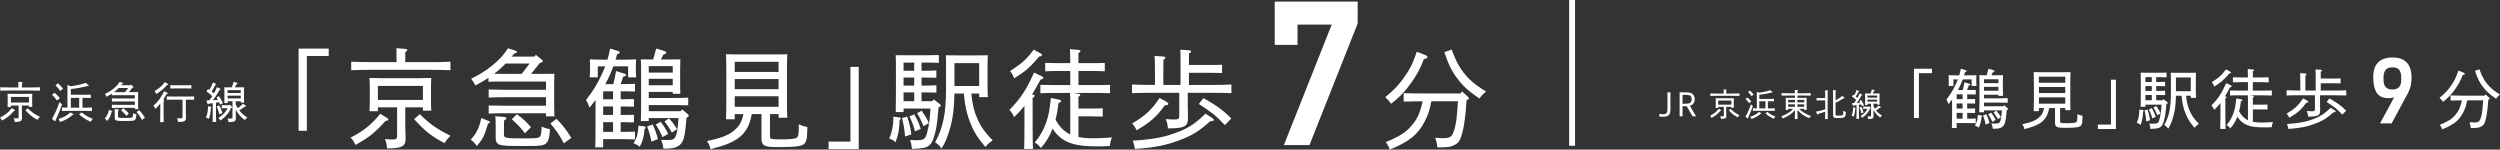 <?xml version="1.0" encoding="UTF-8"?><svg id="_イヤー_2" xmlns="http://www.w3.org/2000/svg" viewBox="0 0 1201.016 71.864"><rect x="0" y="0" width="1201.016" height="71.864" fill="#333333" stroke="none"/><defs><style>.cls-1{fill:#fff;}</style></defs><g id="_イヤー_1-2"><g><g><path class="cls-1" d="M143.448,23.349h14.467v3.565h-10.488V62.822h-3.979V23.349Z"/><path class="cls-1" d="M185.867,56.622c.517,.31,.672,.517,.672,.827,0,.413-.258,.517-1.292,.62-5.374,5.89-7.957,7.957-14.519,11.573-.827-1.86-1.188-2.428-2.325-3.565,6.097-2.997,10.126-6.252,14.26-11.418l3.203,1.963Zm4.65-26.763c0-5.063,0-5.838-.052-6.717l4.288,.362c.62,.052,.93,.207,.93,.517s-.258,.568-.982,1.033v4.805h11.418c4.237,0,6.768-.052,10.282-.207v4.082c-2.738-.103-7.13-.207-10.282-.207h-27.125c-4.03,0-5.89,.052-10.281,.207v-4.082c2.635,.103,7.285,.207,10.281,.207h11.522Zm-8.99,21.7v1.86h-4.03c.103-1.188,.155-2.893,.155-5.477v-5.942c0-2.221-.052-3.203-.155-4.547,1.808,.052,3.41,.104,5.683,.104h18.342c2.531,0,3.668-.052,5.683-.104-.052,.93-.155,2.945-.155,4.547v5.787c0,2.738,.051,3.978,.155,5.373h-4.03v-1.602h-8.474v8.886c0,.93,.155,3.72,.155,6.2,.052,3.668-1.86,4.65-8.938,4.65-.103-1.912-.31-2.738-.981-4.495,1.55,.155,2.48,.207,3.565,.207,2.015,0,2.273-.258,2.273-2.118v-13.33h-9.249Zm0-3.565h21.648v-6.717h-21.648v6.717Zm20.15,6.872c4.856,4.753,8.37,7.233,14.725,10.333-1.292,1.292-1.912,2.067-2.842,3.565-5.993-3.1-9.249-5.632-14.622-11.521l2.738-2.377Z"/><path class="cls-1" d="M234.817,58.172c.362,.103,.517,.258,.517,.517,0,.362-.155,.465-.878,.672-1.705,5.787-2.428,7.285-5.373,10.798-1.085-1.498-1.602-2.067-2.945-3.048,2.738-2.945,4.236-5.993,5.063-10.437l3.617,1.498Zm20.305-22.681h5.167c3.823,0,4.546,0,6.045-.052-.052,.878-.104,2.377-.104,4.547v10.798c0,1.757,.052,3.048,.104,5.115h-4.03v-1.498h-20.356c-2.893,0-4.185,.052-7.182,.155v-3.875c1.963,.052,5.012,.103,7.182,.103h20.356v-4.082h-20.356c-2.893,0-4.185,.052-7.182,.155v-3.875c1.963,.052,5.012,.155,7.182,.155h20.356v-3.978h-21.493c-2.428,0-3.565,0-6.148,.103v-1.86c-1.912,1.24-3.979,2.428-6.303,3.668-.62-1.292-.878-1.653-2.015-3.255,4.495-2.222,7.13-3.875,10.437-6.613,3.203-2.635,4.908-4.495,7.285-8.008l3.565,1.137c.413,.155,.671,.362,.671,.62,0,.362-.258,.517-1.343,.827l-1.085,1.395h10.85l.723-.827,2.945,2.377c.258,.207,.362,.465,.362,.672,0,.362-.052,.517-1.343,.775l-4.289,5.322Zm-.723-4.96h-11.47c-1.757,1.757-3.565,3.41-5.528,4.908,1.137,.052,2.376,.052,3.41,.052h9.817l3.771-4.96Zm-11.935,25.678c.465,.052,.775,.31,.775,.62,0,.413-.31,.672-1.034,.982-.052,.62-.103,1.343-.103,2.17v4.34c0,1.137,.155,1.55,1.085,1.808,.981,.258,2.945,.362,7.905,.362,3.927,0,5.941-.052,7.027-.258,.878-.155,1.188-.465,1.446-.93,.465-.775,.62-2.738,.62-4.495,1.447,.672,2.325,.93,4.03,1.292-.258,3.255-.465,4.65-1.085,5.735-.62,1.085-1.188,1.705-3.1,2.015-1.705,.258-4.599,.31-9.869,.31-5.373,0-7.801-.103-9.506-.465-1.912-.413-2.532-1.498-2.532-3.565v-5.632c0-2.738-.052-3.927-.258-4.65l4.598,.362Zm5.838-1.343c3.255,2.428,4.495,3.565,6.769,6.252l-2.894,2.893c-1.912-2.531-3.1-3.823-6.303-6.717l2.428-2.428Zm22.578,14.001c-2.118-4.03-3.617-6.251-6.458-9.507l2.893-2.273c2.79,2.687,4.96,5.528,7.13,9.145l-3.565,2.635Z"/><path class="cls-1" d="M294.668,40.399c.517-2.067,.93-4.133,1.292-6.252l4.237,1.292c.31,.052,.517,.31,.517,.568,0,.413-.31,.62-1.343,.827-.465,1.55-.827,2.48-1.188,3.565h1.705c2.066,0,2.997-.052,5.167-.103v3.668c-1.447-.052-3.617-.103-5.167-.103h-1.705v3.823h1.188c2.015,0,2.997-.052,5.167-.103v3.668c-1.447-.052-3.668-.103-5.167-.103h-1.188v4.082h1.188c2.015,0,2.997,0,5.167-.103v3.668c-1.447-.052-3.668-.103-5.167-.103h-1.188v4.65h1.705c2.066,0,2.997,0,5.167-.103v3.72c-1.447-.052-3.617-.103-5.167-.103h-10.126v3.927h-3.823c.103-2.273,.155-5.838,.155-10.592v-12.193c-.827,1.137-1.757,2.377-2.842,3.72-.723-1.86-.981-2.377-1.705-3.668,3.513-4.598,5.27-7.44,7.336-11.883,.723-1.55,1.343-2.893,1.86-4.288h-3.565v5.27h-3.875c.104-1.24,.155-2.377,.155-3.358v-1.395c0-1.137,0-1.963-.104-3.875,1.653,.104,4.34,.155,6.717,.155h1.756c.517-1.757,.93-3.565,1.292-5.322l3.72,1.137c.568,.155,.878,.413,.878,.723,0,.362-.207,.517-1.24,.775-.258,.982-.517,1.86-.775,2.687h3.152c2.997,0,4.546-.052,6.716-.155-.051,1.808-.103,2.79-.103,3.875v1.395c0,1.085,.052,1.963,.155,3.358h-3.875v-5.27h-7.078c-1.085,2.893-2.325,5.683-3.875,8.525h3.875Zm-4.908,3.462v3.823h4.753v-3.823h-4.753Zm0,7.285v4.082h4.753v-4.082h-4.753Zm0,7.543v4.65h4.753v-4.65h-4.753Zm19.892,3.255c-.362,4.133-.827,5.787-2.325,8.576-1.033-.827-1.447-1.085-2.945-1.705,1.602-2.738,2.118-4.65,2.376-8.473l2.842,.413c.413,.052,.568,.258,.568,.568,0,.103-.052,.31-.207,.413l-.31,.207Zm18.031-9.403l2.842,2.376c.207,.207,.362,.465,.362,.672,0,.31-.207,.517-1.085,.981-.568,7.337-1.033,9.817-2.118,11.677-1.292,2.222-3.513,3.152-7.802,3.152h-1.188c-.258-1.963-.465-2.635-1.085-4.237,1.498,.103,2.48,.103,3.358,.103,2.945,0,3.668-.723,4.34-4.34,.258-1.395,.517-3.875,.671-6.2h-14.312v1.447h-3.823c.104-1.808,.155-4.185,.155-7.853v-14.88c0-3.565,0-5.012-.155-6.923,1.292,.052,2.376,.052,3.979,.052h1.963c.517-1.757,1.033-3.462,1.446-5.27l4.133,1.292c.414,.155,.724,.413,.724,.672,0,.465-.465,.723-1.343,.878-.517,.981-.93,1.808-1.24,2.428h3.668c2.532,0,3.668,0,5.683-.052-.052,.93-.104,2.893-.104,4.547v6.665c0,2.687,0,3.978,.104,5.322h-3.668v-.878h-11.521v2.893h12.142c2.738,0,4.443-.052,6.82-.155v3.668c-1.808-.052-4.96-.103-6.82-.103h-12.142v2.945h15.293l.723-.878Zm-14.157,7.233c1.24,2.635,1.757,4.03,2.532,7.027l-3.1,1.24c-.568-2.893-.982-4.34-2.067-7.285l2.635-.982Zm9.662-24.903v-3.1h-11.521v3.1h11.521Zm0,6.097v-3.1h-11.521v3.1h11.521Zm-5.838,17.515c1.498,1.86,2.222,3.048,3.668,5.838l-2.738,1.55c-.93-2.17-1.963-4.133-3.255-6.045l2.325-1.343Zm3.978-1.602c1.55,1.55,2.325,2.532,3.927,5.167l-2.48,1.653c-1.343-2.428-2.376-3.875-3.513-5.373l2.066-1.447Z"/><path class="cls-1" d="M374.04,54.814h-4.133v10.695c0,1.343,.31,1.447,6.251,1.447,3.255,0,5.477-.258,6.407-.672,.93-.465,1.188-1.653,1.188-4.96v-1.653c1.602,.775,2.222,.982,4.133,1.395-.155,5.27-.207,5.322-.62,6.562-.517,1.55-1.55,2.222-3.72,2.583-1.705,.31-5.528,.465-9.506,.465-7.027,0-8.215-.62-8.215-4.443v-11.418h-4.65c-1.188,5.942-2.945,8.887-6.613,11.625-2.842,2.067-6.51,3.513-13.227,5.218-.414-1.808-.724-2.48-1.705-3.875,6.768-1.447,10.23-2.79,12.865-4.96s3.823-4.133,4.65-8.008h-4.185v2.48h-4.185c.104-2.067,.155-5.063,.155-9.093v-13.95c0-4.133-.052-5.89-.155-8.215,1.395,.052,2.635,.104,4.392,.104h20.666c1.963,0,2.841,0,4.392-.104-.104,1.705-.155,4.495-.155,8.215v13.227c0,4.701,0,6.768,.155,9.093h-4.185v-1.757Zm-21.08-20.253h21.08v-4.856h-21.08v4.856Zm0,8.267h21.08v-4.856h-21.08v4.856Zm21.08,8.473v-5.063h-21.08v5.063h21.08Z"/><path class="cls-1" d="M412.532,71.606h-14.466v-3.565h10.488V32.133h3.978v39.473Z"/><path class="cls-1" d="M432.166,57.604c-.155,4.908-.517,6.975-1.963,10.747-1.034-.982-1.602-1.292-2.997-1.757,1.188-2.635,1.963-6.355,1.963-9.352,0-.258,0-.672-.052-1.188l3.048,.362c.362,.052,.568,.207,.568,.465,0,.155-.103,.413-.207,.465l-.362,.258Zm10.54-27.538v3.927h.93c2.583,0,4.082-.052,6.2-.155v3.513c-1.602-.052-4.495-.103-6.2-.103h-.93v3.875h.93c2.583,0,4.082-.052,6.2-.155v3.513c-1.602-.052-4.495-.103-6.2-.103h-.93v4.237h5.115l.723-.878,2.945,2.273c.362,.258,.465,.465,.465,.723,0,.31-.104,.465-1.085,.878-.155,1.447-.258,2.635-.31,3.41-.517,7.233-2.067,13.072-3.979,14.673-1.498,1.292-2.842,1.602-8.473,1.86-.258-2.222-.362-2.79-.93-4.288,.724,.052,2.48,.103,2.894,.103,3.875,0,4.546-.517,5.373-3.875,.982-3.875,1.292-6.613,1.55-11.366h-12.917v1.705h-3.771c.052-2.067,.104-5.063,.104-9.093v-10.023c0-4.133,0-5.942-.104-8.215l4.392,.052h10.178c2.067,0,4.082-.052,6.148-.104v3.772c-1.653-.103-4.392-.155-6.148-.155h-2.17Zm-6.872,25.988c1.137,3.565,1.55,5.27,1.963,8.525l-2.997,.982c-.31-3.616-.62-5.477-1.447-8.886l2.48-.62Zm3.358-25.988h-5.115v3.927h5.115v-3.927Zm-5.115,7.182v3.875h5.115v-3.875h-5.115Zm0,7.13v4.237h5.115v-4.237h-5.115Zm5.167,10.54c1.705,3.152,2.273,4.392,3.1,7.027l-2.79,1.136c-.465-2.118-1.447-4.702-2.635-7.182l2.325-.982Zm3.513-1.757c2.17,3.203,2.635,3.978,3.461,5.993l-2.583,1.498c-.827-2.273-1.912-4.443-3.1-6.252l2.222-1.24Zm27.642-8.215h-3.772c.568,5.528,1.395,8.732,2.997,12.297,1.653,3.771,3.462,6.251,7.285,10.23-1.705,1.085-2.376,1.705-3.513,3.152-3.772-4.443-5.528-7.233-7.233-11.521-1.705-4.288-2.532-7.853-3.152-14.156h-4.495c-.104,7.027-.724,11.832-2.17,16.843-1.343,4.547-2.119,6.458-4.03,9.558-1.033-1.395-1.55-1.963-3.1-2.997,3.772-6.665,5.27-13.898,5.27-25.471v-11.78c0-2.273-.051-3.668-.103-4.547,1.653,.052,4.546,.052,5.683,.052h8.835c1.757,0,4.495-.052,5.683-.052-.103,.878-.155,2.893-.155,4.547v10.178c0,2.738,.052,4.03,.155,5.373h-4.185v-1.705Zm0-3.617v-11.005h-11.883v11.005h11.883Z"/><path class="cls-1" d="M496.234,45.514c.517,.052,.827,.258,.827,.517,0,.31-.258,.62-.981,1.033v13.898c0,4.65,.052,8.318,.155,10.592h-4.236c.103-2.325,.155-5.838,.155-10.592v-10.127c-1.447,1.86-3.048,3.565-4.96,5.425-.93-1.912-1.292-2.48-2.273-3.462,5.425-5.528,8.164-9.713,11.832-17.928l3.617,1.705c.62,.31,.827,.517,.827,.878,0,.413-.103,.465-1.395,.827-1.343,2.532-2.583,4.857-4.03,7.182l.465,.052Zm3.565-19.943c.62,.362,.775,.517,.775,.878,0,.413-.103,.465-1.446,.775-3.979,4.856-6.717,7.233-11.935,10.385-.723-1.86-1.033-2.376-1.963-3.462,5.787-3.72,7.905-5.632,11.367-10.281l3.203,1.705Zm18.29,30.328v9.92c2.066,.413,4.443,.62,7.182,.62,2.118,0,3.978-.103,8.938-.413-.62,1.395-.775,2.067-1.033,4.133-2.945,.155-4.288,.155-6.407,.155-9.506,0-14.57-1.447-18.445-5.218-1.085-1.033-1.912-2.118-2.635-3.358-1.343,3.513-2.945,6.355-5.632,9.352-1.188-1.447-1.705-1.86-2.945-2.635,2.635-3.255,4.03-5.683,5.425-9.455,1.188-3.358,1.705-5.993,2.325-11.935l3.771,.775c.775,.155,1.137,.413,1.137,.723,0,.362-.31,.568-1.24,.827-.362,3.048-.775,5.632-1.447,8.008,1.55,3.1,3.927,5.683,7.078,7.182v-16.74c0-1.24-.052-1.963-.104-3.203h-7.078c-2.79,0-4.133,0-7.182,.155v-4.03c1.963,.052,4.908,.104,7.182,.104h7.182v-6.768h-5.838c-2.48,0-3.617,.052-6.2,.155v-4.03c1.55,.052,4.185,.103,6.2,.103h5.838c0-3.255-.052-5.477-.155-6.717l4.185,.362c.568,.052,.878,.207,.878,.517,0,.31-.258,.568-.981,1.033v4.805h6.51c2.583,0,4.082,0,6.148-.103v4.03c-1.55-.104-4.443-.155-6.148-.155h-6.51v6.768h7.957c2.842,0,4.65,0,7.233-.104v4.03c-1.912-.103-5.218-.155-7.233-.155h-10.385l2.532,.413c.413,.052,.775,.31,.775,.568s-.258,.517-.878,.878v5.632h6.51c2.067,0,2.997,0,5.167-.103v3.978c-1.447-.052-3.617-.104-5.167-.104h-6.51Z"/><path class="cls-1" d="M570.604,44.584v6.251c0,.827,.104,3.617,.104,5.27v.672c0,3.978-1.757,4.908-9.662,4.908-.104-1.705-.207-2.428-1.033-4.495,1.55,.155,2.532,.207,3.978,.207,2.273,0,2.532-.207,2.532-2.17v-10.643h-12.4c-3.978,0-5.89,0-10.282,.155v-4.133c2.687,.103,7.337,.207,10.282,.207h.724v-6.2c0-3.823-.052-6.355-.155-7.75l4.34,.31c.568,.052,.878,.258,.878,.568,0,.258-.258,.568-.981,.982-.052,1.188-.052,2.635-.052,5.89v6.2h8.267c0-14.88,0-15.138-.104-16.947l4.237,.31c.62,.052,.93,.258,.93,.568,0,.258-.258,.568-1.033,.982v5.477h10.747c2.015,0,2.945,0,5.167-.103v3.978c-1.498-.052-3.668-.104-5.167-.104h-10.747v5.838h10.127c4.185,0,6.716-.052,10.281-.207v4.133c-2.738-.104-7.13-.155-10.281-.155h-10.695Zm-10.178,4.34c.568,.31,.827,.62,.827,.982,0,.465-.207,.568-1.653,.672-3.875,5.425-7.078,8.267-13.537,11.987-.723-1.447-1.085-1.963-2.17-3.255,6.458-3.823,9.507-6.717,13.175-12.245l3.358,1.86Zm21.959,7.75c.517,.362,.723,.62,.723,.93,0,.465-.362,.568-1.705,.62-5.012,4.495-8.215,6.562-13.485,8.628-7.13,2.842-12.606,3.978-22.682,4.702-.31-1.757-.465-2.428-1.085-3.978,10.488-.672,15.707-1.757,22.475-4.443,4.65-1.86,7.801-3.978,12.503-8.525l3.255,2.067Zm6.045,3.41c-4.909-5.063-5.374-5.425-12.503-10.126l2.17-2.842c5.942,3.255,9.662,5.942,13.433,9.817l-3.1,3.152Z"/><path class="cls-1" d="M629.08,69.694h-12.297l22.982-57.867h-16.43v9.713h-10.954V.77h39.846V11.31l-23.147,58.384Z"/><path class="cls-1" d="M684.819,26.501c.62,.258,.931,.568,.931,.93,0,.465-.362,.62-1.705,.982-1.912,4.908-3.41,7.647-6.355,11.728-3.048,4.185-5.218,6.458-9.403,9.713-.93-1.343-1.446-1.912-2.79-3.203,4.134-3.358,6.2-5.528,8.887-9.248,2.894-4.03,4.392-6.975,6.252-12.555l4.185,1.653Zm16.792,18.393l.775-.981,2.841,2.583c.311,.31,.414,.517,.414,.775,0,.31-.207,.517-.827,.775l-.258,.103c-.104,.723-.104,1.24-.155,1.705-.517,8.938-1.964,16.017-3.565,18.135-.981,1.292-2.842,2.273-4.805,2.583-.826,.103-3.255,.31-4.599,.258l-.93-.052c-.258-2.273-.413-2.945-1.033-4.598,1.653,.155,3.048,.207,3.875,.207,2.118,0,3.203-.31,3.927-1.085,.93-1.033,1.859-3.978,2.376-7.646,.207-1.498,.568-5.632,.775-8.99h-12.762c-.826,4.082-1.55,6.406-3.151,9.558-3.203,6.355-7.543,9.868-16.843,13.64-.568-1.55-.931-2.17-1.912-3.617,6.613-2.687,9.765-4.702,12.606-8.163,2.583-3.048,3.927-6.045,5.063-11.418-3.668,0-5.941,.052-9.094,.155v-4.082c2.17,.103,6.562,.155,9.249,.155h18.031Zm-4.185-21.08c2.221,6.252,4.494,10.127,8.215,13.95,2.015,2.067,4.96,4.237,8.267,6.2-1.602,1.343-2.222,2.067-3.204,3.358-5.218-3.565-7.853-5.942-10.591-9.61-2.738-3.617-4.289-6.82-6.252-12.71l3.565-1.188Z"/></g><g><path class="cls-1" d="M6.983,52.709c.207,.124,.269,.207,.269,.331,0,.165-.104,.207-.517,.248-2.148,2.355-3.182,3.182-5.806,4.628-.331-.744-.475-.971-.93-1.426,2.438-1.198,4.05-2.5,5.703-4.566l1.281,.785Zm1.859-10.702c0-2.025,0-2.335-.021-2.686l1.715,.145c.248,.021,.372,.083,.372,.207,0,.124-.103,.227-.393,.413v1.922h4.566c1.694,0,2.707-.021,4.112-.083v1.632c-1.095-.041-2.851-.083-4.112-.083H4.235c-1.611,0-2.355,.021-4.111,.083v-1.632c1.054,.041,2.913,.083,4.111,.083h4.607Zm-3.595,8.677v.744h-1.612c.042-.475,.062-1.157,.062-2.19v-2.376c0-.888-.021-1.281-.062-1.818,.723,.021,1.364,.041,2.273,.041h7.334c1.012,0,1.467-.021,2.272-.041-.021,.372-.062,1.178-.062,1.818v2.314c0,1.095,.021,1.591,.062,2.149h-1.611v-.64h-3.389v3.554c0,.372,.062,1.488,.062,2.479,.021,1.467-.744,1.859-3.574,1.859-.041-.764-.124-1.095-.393-1.797,.62,.062,.992,.083,1.426,.083,.806,0,.909-.103,.909-.847v-5.33h-3.698Zm0-1.426H13.905v-2.686H5.248v2.686Zm8.058,2.748c1.942,1.901,3.347,2.892,5.888,4.132-.517,.516-.765,.826-1.137,1.426-2.396-1.24-3.698-2.252-5.847-4.607l1.095-.95Z"/><path class="cls-1" d="M29.807,50.147c-1.074,3.037-1.529,4.111-2.728,6.735-.186,.392-.269,.599-.413,.992l.021,.165c0,.165-.083,.269-.207,.269-.083,0-.124-.021-.269-.145l-1.239-1.095c1.054-1.57,2.417-4.628,3.574-7.975l1.26,1.054Zm-3.595-5.599c1.137,.992,1.674,1.55,2.562,2.624l-1.384,1.116c-.909-1.24-1.405-1.797-2.376-2.727l1.198-1.012Zm1.632-4.525c.992,.868,1.529,1.426,2.458,2.603l-1.384,1.074c-.806-1.178-1.281-1.756-2.272-2.686l1.198-.992Zm7.272,14.71c.228,.124,.248,.124,.248,.227,0,.165-.145,.227-.455,.248-1.839,1.57-3.306,2.396-6.012,3.43-.351-.744-.455-.95-.826-1.426,3.037-1.136,4.09-1.715,5.743-3.202l1.302,.723Zm4.504-7.706v4.69h1.674c1.136,0,1.859-.021,2.892-.062v1.653c-.764-.021-2.107-.041-2.892-.041h-8.636c-1.136,0-1.673,0-2.893,.041v-1.653c.723,.041,1.756,.062,2.645,.062v-8.967c0-.661,0-1.095-.042-1.921l1.632,.599c3.12-.455,4.669-.826,7.252-1.612l1.24,1.095c.103,.083,.165,.186,.165,.269,0,.103-.124,.186-.289,.186-.062,0-.166,0-.413-.021-2.624,.682-4.938,1.116-7.934,1.446v2.727h6.714c1.178,0,1.694,0,2.893-.041v1.611c-.765-.041-2.045-.062-2.893-.062h-1.116Zm-1.57,0h-4.028v4.69h4.028v-4.69Zm1.095,6.983c2.149,1.55,3.326,2.211,5.413,3.078-.475,.537-.661,.806-.992,1.426-2.5-1.178-3.636-1.901-5.558-3.533l1.136-.971Z"/><path class="cls-1" d="M53.783,53.328c.145,.041,.207,.103,.207,.207,0,.145-.062,.186-.351,.269-.682,2.314-.971,2.913-2.149,4.318-.434-.599-.64-.826-1.177-1.219,1.095-1.178,1.694-2.397,2.024-4.173l1.446,.599Zm8.12-9.07h2.066c1.529,0,1.818,0,2.417-.021-.021,.351-.042,.95-.042,1.818v4.318c0,.703,.021,1.219,.042,2.045h-1.612v-.599h-8.14c-1.157,0-1.673,.021-2.872,.062v-1.55c.785,.021,2.004,.041,2.872,.041h8.14v-1.632h-8.14c-1.157,0-1.673,.021-2.872,.062v-1.55c.785,.021,2.004,.062,2.872,.062h8.14v-1.591h-8.595c-.971,0-1.425,0-2.458,.041v-.744c-.764,.496-1.591,.971-2.521,1.467-.248-.516-.351-.661-.806-1.302,1.797-.888,2.851-1.549,4.173-2.645,1.281-1.054,1.963-1.797,2.913-3.202l1.426,.454c.165,.062,.269,.145,.269,.248,0,.145-.104,.207-.537,.331l-.434,.558h4.339l.289-.331,1.178,.95c.103,.083,.145,.186,.145,.269,0,.145-.021,.207-.537,.31l-1.715,2.128Zm-.289-1.983h-4.587c-.702,.703-1.425,1.364-2.21,1.963,.455,.021,.95,.021,1.363,.021h3.926l1.508-1.983Zm-4.773,10.268c.186,.021,.31,.124,.31,.248,0,.165-.124,.269-.413,.393-.021,.248-.042,.537-.042,.868v1.735c0,.455,.062,.62,.434,.723,.393,.103,1.178,.145,3.161,.145,1.57,0,2.376-.021,2.81-.103,.351-.062,.475-.186,.579-.372,.186-.31,.248-1.095,.248-1.797,.578,.269,.93,.372,1.611,.516-.104,1.302-.186,1.859-.434,2.293-.248,.434-.475,.682-1.239,.806-.682,.103-1.839,.124-3.946,.124-2.149,0-3.12-.041-3.802-.186-.764-.165-1.012-.599-1.012-1.426v-2.252c0-1.095-.021-1.57-.103-1.859l1.838,.145Zm2.335-.537c1.301,.971,1.797,1.426,2.707,2.5l-1.157,1.157c-.764-1.012-1.24-1.529-2.521-2.686l.971-.971Zm9.028,5.599c-.847-1.611-1.446-2.5-2.583-3.802l1.157-.909c1.116,1.074,1.983,2.211,2.851,3.657l-1.426,1.054Z"/><path class="cls-1" d="M78.636,47.915c.207,.021,.331,.103,.331,.227,0,.103-.103,.227-.372,.393-.021,.393-.021,1.529-.021,3.554v2.355c0,2.128,0,3.14,.062,4.235h-1.694c.041-.93,.062-2.335,.062-4.235v-4.711c-.827,1.054-1.26,1.529-2.355,2.583-.289-.682-.475-.95-.971-1.488,2.521-2.335,3.492-3.677,5.145-7.004l1.426,.682c.269,.124,.351,.207,.351,.351,0,.165-.042,.186-.579,.331-.227,.372-.393,.661-.496,.868-.579,1.012-.806,1.364-1.116,1.839l.227,.021Zm1.797-7.748c.269,.145,.352,.207,.352,.331,0,.186-.104,.227-.579,.331-1.611,1.921-2.81,2.913-5.124,4.339-.31-.744-.455-.971-.868-1.405,2.335-1.384,3.595-2.479,4.958-4.297l1.26,.703Zm7.252,7.706h-4.69c-1.116,0-1.653,.021-2.872,.062v-1.612c.785,.041,1.963,.062,2.872,.062h7.376c1.136,0,1.859-.021,2.893-.062v1.612c-.765-.021-2.087-.062-2.893-.062h-1.095v4.545c0,1.074,.021,2.045,.042,2.913l.021,1.219c.021,1.632-.702,2.025-3.677,2.025h-.186c-.062-.806-.124-1.116-.414-1.797,1.137,.062,1.405,.083,1.818,.083,.682,0,.806-.124,.806-.826v-8.161Zm4.256-5.351c-.579-.021-1.446-.041-2.045-.041h-6.012c-.806,0-1.178,.021-2.066,.041v-1.591c.599,.041,1.467,.041,2.066,.041h6.012c.806,0,1.177,0,2.045-.041v1.591Z"/><path class="cls-1" d="M101.33,51.841c-.124,2.314-.413,3.781-.992,5.289-.579-.372-.806-.475-1.405-.661,.744-1.818,.992-3.161,.992-5.392v-.062l1.467,.289c.165,.041,.227,.083,.227,.207,0,.083-.041,.165-.103,.207l-.186,.124Zm-2.149-3.595c.496,0,.951-.021,1.384-.041,.475-.661,.971-1.322,1.405-2.004-.826-.826-1.838-1.632-2.789-2.293l.765-1.136c.248,.165,.455,.31,.661,.454,.744-1.302,1.343-2.624,1.653-3.615l1.446,.64c.103,.062,.186,.145,.186,.227,0,.124-.124,.227-.414,.289-.558,1.116-1.177,2.252-1.818,3.223,.372,.269,.744,.558,1.095,.868,.744-1.281,1.137-2.128,1.467-2.996l1.529,.723c.145,.062,.207,.145,.207,.248,0,.124-.124,.207-.413,.289-1.57,2.665-2.149,3.595-3.265,5.021,.785-.062,1.591-.124,2.396-.207-.207-.351-.413-.682-.661-1.054l1.116-.703c.951,1.302,1.364,2.045,1.983,3.409l-1.384,.702c-.186-.475-.351-.868-.496-1.198l-1.488,.248v5c0,2.169,.021,3.161,.083,4.235h-1.715c.062-.909,.083-2.335,.083-4.235v-4.773c-.579,.062-1.198,.165-1.901,.248-.165,.207-.248,.289-.372,.289-.104,0-.207-.103-.269-.289l-.476-1.57Zm6.054,2.376c.806,1.24,1.157,2.045,1.591,3.719l-1.467,.62c-.517-2.087-.723-2.665-1.281-3.76l1.157-.578Zm5.764,1.219c-.723,1.591-1.116,2.231-1.859,3.12-1.012,1.198-1.901,1.963-3.326,2.913-.393-.661-.538-.847-.909-1.198,2.252-1.467,3.409-2.686,4.442-4.731-.93,0-1.88,.041-2.81,.062v-1.508c.764,.021,2.045,.062,2.872,.062h.661l.269-.331,1.012,.95c.124,.124,.186,.186,.186,.289,0,.145-.103,.227-.351,.31l-.186,.062Zm2.252-3.202v1.405c.269,.661,.558,1.281,.93,1.901,1.322-.909,1.818-1.322,2.542-2.107l1.343,.93c.083,.083,.145,.145,.145,.227,0,.165-.103,.207-.62,.227-1.508,1.095-1.859,1.343-2.666,1.797,1.075,1.405,2.479,2.5,3.926,3.471-.496,.331-.62,.454-1.24,1.157-1.508-1.095-2.272-1.859-3.223-3.182-.475-.64-.826-1.219-1.136-1.818v1.364c0,.351,.021,1.054,.042,1.673,.021,.393,.021,.868,.021,1.033,0,1.549-.682,1.921-3.574,1.963-.021-.703-.083-1.012-.372-1.777,.599,.062,.909,.062,1.426,.062,.785,0,.888-.083,.888-.847v-7.479h-2.334v.868h-1.591c.021-.496,.042-1.157,.042-2.211v-3.554c0-.868,0-1.281-.042-1.818,.723,.021,1.343,.041,2.272,.041h1.302c.413-1.012,.558-1.508,.909-2.686l1.653,.537c.165,.062,.227,.124,.227,.227,0,.145-.021,.165-.455,.31-.124,.227-.207,.413-.269,.537-.31,.599-.434,.868-.537,1.074h2.128c1.013,0,1.467-.021,2.273-.041-.021,.372-.042,1.178-.042,1.818v3.388c0,1.116,0,1.611,.042,2.149h-1.591v-.64h-2.417Zm2.417-3.946v-1.384h-6.322v1.384h6.322Zm0,2.583v-1.302h-6.322v1.302h6.322Z"/></g><g><path class="cls-1" d="M797.144,54.752c.698,.091,1.198,.137,1.79,.137,1.547,0,2.123-.637,2.123-2.305v-8.221h1.426v8.205c0,1.32-.212,2.108-.713,2.654-.561,.592-1.41,.88-2.699,.88-.546,0-1.472-.046-1.927-.106v-1.244Z"/><path class="cls-1" d="M806.903,44.362h2.654c1.684,0,2.487,.136,3.2,.531,.91,.5,1.411,1.502,1.411,2.776,0,1.016-.364,1.911-.956,2.427-.363,.319-.743,.501-1.38,.713l2.973,5.081h-1.684l-2.836-4.869h-1.987v4.869h-1.396v-11.527Zm1.396,5.46h1.274c1.229,0,1.759-.076,2.229-.334,.561-.318,.895-.986,.895-1.835,0-.819-.318-1.456-.864-1.759-.455-.258-1.001-.334-2.245-.334h-1.289v4.262Z"/><path class="cls-1" d="M826.693,52.81c.151,.091,.197,.152,.197,.243,0,.121-.076,.152-.379,.182-1.578,1.729-2.336,2.336-4.263,3.397-.242-.546-.349-.713-.682-1.047,1.789-.88,2.973-1.835,4.186-3.352l.94,.576Zm1.365-7.857c0-1.486,0-1.714-.016-1.972l1.259,.106c.183,.015,.273,.061,.273,.152,0,.091-.076,.167-.288,.303v1.411h3.352c1.244,0,1.987-.015,3.019-.061v1.198c-.804-.03-2.093-.061-3.019-.061h-7.963c-1.183,0-1.729,.015-3.018,.061v-1.198c.773,.03,2.139,.061,3.018,.061h3.383Zm-2.64,6.37v.546h-1.183c.03-.349,.046-.849,.046-1.608v-1.744c0-.652-.016-.94-.046-1.335,.531,.015,1.001,.03,1.668,.03h5.385c.743,0,1.077-.015,1.668-.03-.015,.273-.045,.865-.045,1.335v1.699c0,.804,.015,1.168,.045,1.577h-1.183v-.47h-2.487v2.609c0,.273,.046,1.092,.046,1.82,.015,1.077-.547,1.365-2.624,1.365-.03-.561-.092-.804-.288-1.32,.454,.046,.728,.061,1.046,.061,.592,0,.668-.076,.668-.622v-3.913h-2.716Zm0-1.047h6.355v-1.972h-6.355v1.972Zm5.916,2.017c1.426,1.395,2.457,2.123,4.322,3.033-.379,.379-.562,.607-.834,1.047-1.76-.91-2.715-1.653-4.292-3.382l.804-.698Z"/><path class="cls-1" d="M842.091,50.929c-.788,2.23-1.122,3.018-2.002,4.945-.137,.288-.197,.44-.303,.728l.015,.121c0,.121-.061,.197-.151,.197-.061,0-.091-.015-.197-.106l-.91-.804c.773-1.153,1.774-3.397,2.624-5.854l.925,.773Zm-2.639-4.11c.834,.728,1.229,1.138,1.881,1.926l-1.017,.819c-.667-.91-1.031-1.32-1.744-2.002l.88-.743Zm1.198-3.322c.728,.637,1.122,1.047,1.805,1.911l-1.016,.789c-.592-.865-.94-1.289-1.669-1.972l.88-.728Zm5.339,10.799c.167,.091,.182,.091,.182,.167,0,.121-.105,.167-.333,.182-1.351,1.153-2.427,1.759-4.414,2.518-.258-.546-.334-.698-.606-1.047,2.229-.834,3.003-1.259,4.216-2.351l.956,.531Zm3.307-5.657v3.443h1.229c.834,0,1.365-.015,2.123-.046v1.213c-.562-.015-1.547-.03-2.123-.03h-6.34c-.835,0-1.229,0-2.124,.03v-1.213c.531,.03,1.289,.046,1.941,.046v-6.583c0-.485,0-.804-.03-1.411l1.198,.44c2.29-.334,3.428-.607,5.324-1.183l.91,.804c.075,.061,.121,.137,.121,.197,0,.076-.091,.136-.213,.136-.045,0-.121,0-.303-.015-1.927,.5-3.625,.819-5.824,1.062v2.002h4.929c.865,0,1.244,0,2.124-.03v1.183c-.562-.03-1.502-.046-2.124-.046h-.818Zm-1.153,0h-2.957v3.443h2.957v-3.443Zm.805,5.127c1.577,1.138,2.441,1.623,3.974,2.26-.35,.394-.485,.592-.729,1.047-1.835-.865-2.669-1.396-4.08-2.594l.835-.713Z"/><path class="cls-1" d="M866.75,52.825v-.561h-2.473c1.82,1.699,3.171,2.503,5.719,3.458-.425,.394-.606,.667-.834,1.047-.789-.318-1.426-.622-2.306-1.153-1.198-.713-2.062-1.426-3.367-2.76,0,2.199,.015,3.215,.076,4.338h-1.32c.046-.956,.076-2.396,.076-4.292-1.107,1.229-1.896,1.866-3.2,2.669-.895,.546-1.517,.865-2.685,1.335-.197-.44-.318-.637-.683-1.047,1.668-.622,2.608-1.092,3.701-1.835,.788-.546,1.289-.971,2.017-1.759h-2.427v.592h-1.198c.03-.349,.046-.865,.046-1.608v-2.912c0-.667-.016-.956-.046-1.35,.531,.03,1.001,.03,1.669,.03h2.806v-1.122h-3.428c-1.168,0-1.729,0-3.019,.046v-1.213c.789,.046,2.154,.061,3.019,.061h3.412c-.015-.834-.045-1.38-.075-1.638l1.35,.106c.151,.015,.243,.076,.243,.167,0,.091-.092,.182-.289,.288-.015,.349-.03,.501-.03,1.077h3.353c1.229,0,1.986-.015,3.033-.061v1.213c-.819-.03-2.108-.046-3.033-.046h-3.353c-.015,.379-.015,.743-.015,1.122h2.791c.728,0,1.076,0,1.668-.03-.03,.273-.046,.865-.046,1.35v2.912c0,.804,.016,1.168,.046,1.577h-1.198Zm-4.429-3.671v-1.168h-3.276v1.168h3.276Zm-3.276,2.139h3.276v-1.183h-3.276v1.183Zm7.705-3.306h-3.261v1.168h3.261v-1.168Zm-3.261,2.123v1.183h3.261v-1.183h-3.261Z"/><path class="cls-1" d="M876.784,57.194c.062-1.183,.046-2.381,.062-3.564-1.062,.379-2.412,.819-3.397,1.092-.137,.212-.213,.303-.319,.303-.075,0-.166-.091-.212-.197l-.501-1.183c.789-.152,1.578-.318,2.352-.516,.697-.167,1.396-.379,2.078-.607v-4.292h-2.352c-.728,0-1.046,0-1.805,.03v-1.183c.455,.03,1.229,.046,1.805,.046h2.352c0-.667,0-1.32-.016-1.987-.015-.576,0-1.168-.076-1.759l1.32,.106c.136,.015,.228,.076,.228,.167,0,.076-.076,.152-.273,.288-.015,.516-.015,1.441-.015,3.898v4.929c0,2.26,.015,3.291,.061,4.429h-1.29Zm5.036-9.009c.606-.303,1.198-.622,1.759-.986,.517-.349,1.017-.743,1.502-1.153l.971,.865c.076,.061,.121,.136,.121,.197,0,.091-.091,.137-.228,.137-.061,0-.136,0-.288-.015-1.501,1.001-2.306,1.441-3.837,2.123v5.566c0,.318,.061,.47,.303,.546,.258,.076,.577,.091,1.123,.091,1.259,0,1.881-.121,2.093-.409,.167-.212,.197-.47,.213-1.911,.409,.228,.728,.349,1.229,.5-.137,1.972-.273,2.305-.819,2.624-.44,.258-1.274,.364-2.7,.364-2.214,0-2.639-.228-2.639-1.35v-9.783c0-1.198-.016-1.865-.046-2.275l1.289,.106c.183,.015,.258,.061,.258,.152s-.075,.167-.288,.288c-.015,.47-.015,.849-.015,1.729v2.594Z"/><path class="cls-1" d="M891.26,52.173c-.091,1.699-.304,2.776-.729,3.883-.425-.273-.591-.349-1.031-.485,.546-1.335,.729-2.321,.729-3.959v-.046l1.076,.212c.122,.03,.167,.061,.167,.152,0,.061-.03,.121-.075,.152l-.137,.091Zm-1.577-2.639c.363,0,.697-.015,1.016-.03,.349-.485,.713-.971,1.031-1.471-.606-.607-1.35-1.198-2.047-1.683l.561-.834c.183,.121,.334,.228,.485,.334,.546-.955,.986-1.926,1.214-2.654l1.062,.47c.076,.046,.137,.106,.137,.167,0,.091-.092,.167-.304,.212-.409,.819-.864,1.653-1.335,2.366,.273,.197,.546,.409,.804,.637,.547-.94,.835-1.562,1.077-2.199l1.122,.531c.106,.046,.152,.106,.152,.182,0,.091-.091,.152-.304,.212-1.152,1.957-1.577,2.639-2.396,3.686,.576-.046,1.168-.091,1.76-.152-.151-.258-.304-.501-.485-.774l.819-.516c.697,.956,1.001,1.502,1.456,2.503l-1.017,.516c-.137-.349-.258-.637-.364-.88l-1.092,.182v3.671c0,1.593,.015,2.321,.061,3.109h-1.259c.046-.667,.061-1.714,.061-3.109v-3.504c-.425,.046-.88,.121-1.396,.182-.121,.152-.182,.212-.272,.212-.076,0-.152-.076-.197-.212l-.349-1.153Zm4.443,1.744c.592,.91,.85,1.502,1.168,2.73l-1.077,.455c-.379-1.532-.53-1.957-.94-2.76l.85-.425Zm4.231,.895c-.53,1.168-.818,1.638-1.364,2.29-.743,.88-1.396,1.441-2.442,2.139-.288-.485-.395-.622-.667-.88,1.653-1.077,2.502-1.972,3.261-3.473-.683,0-1.38,.03-2.062,.046v-1.107c.561,.015,1.501,.046,2.107,.046h.486l.196-.243,.743,.698c.092,.091,.137,.136,.137,.212,0,.106-.075,.167-.258,.228l-.137,.046Zm1.653-2.351v1.031c.197,.485,.41,.94,.683,1.395,.971-.667,1.335-.971,1.866-1.547l.985,.683c.061,.061,.106,.106,.106,.167,0,.121-.076,.152-.455,.167-1.107,.804-1.365,.986-1.957,1.32,.789,1.031,1.82,1.835,2.882,2.548-.363,.243-.455,.334-.91,.849-1.106-.804-1.668-1.365-2.365-2.336-.35-.47-.607-.895-.835-1.335v1.001c0,.258,.016,.774,.03,1.229,.016,.288,.016,.637,.016,.758,0,1.137-.501,1.411-2.624,1.441-.016-.516-.061-.743-.273-1.304,.44,.046,.668,.046,1.047,.046,.576,0,.652-.061,.652-.622v-5.49h-1.714v.637h-1.168c.016-.364,.03-.849,.03-1.623v-2.609c0-.637,0-.94-.03-1.335,.531,.015,.986,.03,1.668,.03h.956c.304-.743,.409-1.107,.667-1.972l1.214,.394c.121,.046,.167,.091,.167,.167,0,.106-.016,.121-.334,.228-.091,.167-.151,.303-.197,.394-.228,.44-.318,.637-.395,.789h1.562c.743,0,1.077-.015,1.668-.03-.015,.273-.03,.865-.03,1.335v2.487c0,.819,0,1.183,.03,1.577h-1.168v-.47h-1.774Zm1.774-2.897v-1.016h-4.641v1.016h4.641Zm0,1.896v-.956h-4.641v.956h4.641Z"/></g></g><g><path class="cls-1" d="M919.472,33.019h8.682v2.139h-6.294v21.549h-2.388v-23.688Z"/><path class="cls-1" d="M942.936,43.251c.311-1.24,.559-2.48,.775-3.752l2.543,.775c.186,.031,.31,.186,.31,.341,0,.248-.187,.372-.806,.496-.279,.93-.496,1.488-.714,2.139h1.023c1.24,0,1.798-.031,3.101-.062v2.201c-.868-.031-2.17-.062-3.101-.062h-1.023v2.294h.714c1.209,0,1.798-.031,3.1-.062v2.201c-.867-.031-2.201-.062-3.1-.062h-.714v2.449h.714c1.209,0,1.798,0,3.1-.062v2.201c-.867-.031-2.201-.062-3.1-.062h-.714v2.791h1.023c1.24,0,1.798,0,3.101-.062v2.232c-.868-.031-2.17-.062-3.101-.062h-6.077v2.356h-2.295c.062-1.364,.094-3.504,.094-6.356v-7.317c-.496,.682-1.055,1.426-1.705,2.232-.435-1.116-.59-1.426-1.023-2.201,2.108-2.76,3.162-4.465,4.402-7.131,.435-.93,.807-1.736,1.116-2.573h-2.14v3.163h-2.325c.062-.744,.093-1.426,.093-2.015v-.837c0-.682,0-1.178-.062-2.325,.992,.062,2.604,.093,4.03,.093h1.055c.311-1.054,.559-2.139,.775-3.194l2.232,.682c.341,.093,.527,.248,.527,.434,0,.217-.125,.31-.744,.465-.155,.589-.311,1.116-.466,1.612h1.892c1.799,0,2.729-.031,4.031-.093-.031,1.085-.062,1.674-.062,2.325v.837c0,.651,.031,1.178,.093,2.015h-2.325v-3.163h-4.248c-.65,1.736-1.395,3.411-2.325,5.116h2.325Zm-2.945,2.077v2.294h2.853v-2.294h-2.853Zm0,4.372v2.449h2.853v-2.449h-2.853Zm0,4.527v2.791h2.853v-2.791h-2.853Zm11.938,1.953c-.217,2.48-.496,3.473-1.396,5.147-.62-.496-.868-.651-1.768-1.023,.962-1.643,1.271-2.791,1.427-5.085l1.705,.248c.248,.031,.341,.155,.341,.341,0,.062-.03,.186-.124,.248l-.186,.124Zm10.82-5.643l1.706,1.426c.124,.124,.217,.279,.217,.403,0,.186-.124,.31-.651,.589-.341,4.403-.62,5.891-1.271,7.007-.774,1.333-2.107,1.891-4.682,1.891h-.713c-.155-1.178-.279-1.581-.651-2.542,.899,.062,1.488,.062,2.016,.062,1.768,0,2.201-.434,2.604-2.604,.155-.837,.311-2.325,.403-3.721h-8.589v.868h-2.295c.062-1.085,.094-2.511,.094-4.713v-8.93c0-2.139,0-3.008-.094-4.155,.775,.031,1.427,.031,2.388,.031h1.179c.31-1.054,.62-2.077,.868-3.163l2.48,.775c.248,.093,.434,.248,.434,.403,0,.279-.278,.434-.806,.527-.311,.589-.559,1.085-.744,1.457h2.201c1.52,0,2.201,0,3.41-.031-.03,.558-.062,1.736-.062,2.729v4c0,1.612,0,2.387,.062,3.194h-2.201v-.527h-6.914v1.736h7.286c1.644,0,2.667-.031,4.093-.093v2.201c-1.085-.031-2.977-.062-4.093-.062h-7.286v1.767h9.178l.434-.527Zm-8.495,4.341c.744,1.581,1.054,2.418,1.52,4.217l-1.86,.744c-.342-1.736-.59-2.604-1.24-4.372l1.581-.589Zm5.798-14.945v-1.86h-6.914v1.86h6.914Zm0,3.659v-1.86h-6.914v1.86h6.914Zm-3.504,10.511c.899,1.116,1.334,1.829,2.202,3.504l-1.644,.93c-.559-1.302-1.178-2.48-1.953-3.628l1.395-.806Zm2.388-.961c.931,.93,1.396,1.519,2.356,3.101l-1.488,.992c-.806-1.457-1.426-2.325-2.108-3.225l1.24-.868Z"/><path class="cls-1" d="M992.167,51.901h-2.48v6.418c0,.806,.186,.868,3.751,.868,1.954,0,3.287-.155,3.846-.403,.558-.279,.713-.992,.713-2.977v-.992c.961,.465,1.333,.589,2.48,.837-.094,3.163-.124,3.194-.372,3.938-.311,.93-.931,1.333-2.232,1.55-1.023,.186-3.317,.279-5.705,.279-4.217,0-4.931-.372-4.931-2.667v-6.852h-2.79c-.713,3.566-1.768,5.333-3.969,6.976-1.705,1.24-3.907,2.108-7.938,3.132-.248-1.085-.435-1.488-1.023-2.325,4.062-.868,6.14-1.674,7.721-2.977s2.294-2.48,2.79-4.806h-2.511v1.488h-2.512c.062-1.24,.093-3.039,.093-5.457v-8.372c0-2.48-.031-3.535-.093-4.93,.837,.031,1.581,.062,2.636,.062h12.402c1.178,0,1.705,0,2.635-.062-.062,1.023-.093,2.698-.093,4.93v7.938c0,2.822,0,4.062,.093,5.457h-2.511v-1.054Zm-12.65-12.154h12.65v-2.915h-12.65v2.915Zm0,4.961h12.65v-2.915h-12.65v2.915Zm12.65,5.085v-3.039h-12.65v3.039h12.65Z"/><path class="cls-1" d="M1016.5,61.978h-8.682v-2.139h6.294v-21.549h2.388v23.688Z"/><path class="cls-1" d="M1029.518,53.576c-.093,2.946-.31,4.186-1.178,6.449-.62-.589-.961-.775-1.799-1.054,.714-1.581,1.179-3.814,1.179-5.612,0-.155,0-.403-.031-.713l1.829,.217c.218,.031,.342,.124,.342,.279,0,.093-.062,.248-.124,.279l-.218,.155Zm6.326-16.526v2.356h.558c1.55,0,2.449-.031,3.721-.093v2.108c-.961-.031-2.697-.062-3.721-.062h-.558v2.325h.558c1.55,0,2.449-.031,3.721-.093v2.108c-.961-.031-2.697-.062-3.721-.062h-.558v2.542h3.069l.434-.527,1.768,1.364c.217,.155,.279,.279,.279,.434,0,.186-.062,.279-.651,.527-.093,.868-.155,1.581-.186,2.046-.311,4.341-1.24,7.844-2.388,8.806-.899,.775-1.706,.961-5.085,1.116-.155-1.333-.217-1.674-.559-2.573,.435,.031,1.488,.062,1.736,.062,2.326,0,2.729-.31,3.225-2.325,.59-2.325,.775-3.969,.931-6.821h-7.752v1.023h-2.263c.03-1.24,.062-3.039,.062-5.457v-6.015c0-2.48,0-3.566-.062-4.93l2.635,.031h6.108c1.24,0,2.449-.031,3.689-.062v2.263c-.992-.062-2.636-.093-3.689-.093h-1.302Zm-4.124,15.596c.682,2.139,.93,3.163,1.178,5.116l-1.798,.589c-.187-2.17-.372-3.287-.868-5.333l1.488-.372Zm2.015-15.596h-3.069v2.356h3.069v-2.356Zm-3.069,4.31v2.325h3.069v-2.325h-3.069Zm0,4.279v2.542h3.069v-2.542h-3.069Zm3.101,6.325c1.023,1.891,1.364,2.635,1.86,4.217l-1.674,.682c-.279-1.271-.868-2.822-1.581-4.31l1.395-.589Zm2.108-1.054c1.303,1.922,1.581,2.387,2.077,3.597l-1.55,.899c-.496-1.364-1.147-2.667-1.86-3.752l1.333-.744Zm16.589-4.93h-2.264c.341,3.318,.837,5.24,1.798,7.379,.992,2.263,2.077,3.752,4.372,6.139-1.023,.651-1.426,1.023-2.108,1.891-2.264-2.667-3.317-4.341-4.341-6.914s-1.52-4.713-1.892-8.496h-2.697c-.062,4.217-.435,7.1-1.302,10.108-.807,2.729-1.271,3.876-2.419,5.736-.62-.837-.931-1.178-1.86-1.798,2.264-4,3.162-8.341,3.162-15.286v-7.069c0-1.364-.03-2.201-.062-2.729,.992,.031,2.729,.031,3.411,.031h5.302c1.054,0,2.697-.031,3.41-.031-.062,.527-.093,1.736-.093,2.729v6.108c0,1.643,.031,2.418,.093,3.225h-2.511v-1.023Zm0-2.17v-6.604h-7.132v6.604h7.132Z"/><path class="cls-1" d="M1069.168,46.32c.311,.031,.496,.155,.496,.31,0,.186-.154,.372-.589,.62v8.341c0,2.791,.031,4.992,.093,6.356h-2.542c.062-1.395,.093-3.504,.093-6.356v-6.077c-.868,1.116-1.829,2.139-2.977,3.256-.559-1.147-.775-1.488-1.364-2.077,3.256-3.318,4.899-5.829,7.101-10.759l2.17,1.023c.372,.186,.496,.31,.496,.527,0,.248-.062,.279-.837,.496-.806,1.519-1.55,2.915-2.419,4.31l.279,.031Zm2.14-11.968c.372,.217,.465,.31,.465,.527,0,.248-.062,.279-.868,.465-2.387,2.915-4.03,4.341-7.162,6.232-.434-1.116-.62-1.426-1.178-2.077,3.473-2.232,4.743-3.38,6.82-6.17l1.923,1.023Zm10.976,18.2v5.953c1.24,.248,2.667,.372,4.311,.372,1.271,0,2.387-.062,5.363-.248-.371,.837-.465,1.24-.619,2.48-1.768,.093-2.574,.093-3.846,.093-5.705,0-8.743-.868-11.068-3.132-.651-.62-1.147-1.271-1.582-2.015-.806,2.108-1.767,3.814-3.379,5.612-.713-.868-1.023-1.116-1.768-1.581,1.581-1.953,2.418-3.411,3.256-5.674,.713-2.015,1.023-3.597,1.395-7.162l2.264,.465c.465,.093,.683,.248,.683,.434,0,.217-.187,.341-.744,.496-.218,1.829-.466,3.38-.868,4.806,.93,1.86,2.356,3.411,4.248,4.31v-10.046c0-.744-.031-1.178-.062-1.922h-4.248c-1.674,0-2.48,0-4.31,.093v-2.418c1.179,.031,2.945,.062,4.31,.062h4.311v-4.062h-3.504c-1.488,0-2.171,.031-3.721,.093v-2.418c.93,.031,2.512,.062,3.721,.062h3.504c0-1.953-.031-3.287-.094-4.031l2.512,.217c.341,.031,.527,.124,.527,.31s-.155,.341-.59,.62v2.884h3.907c1.55,0,2.449,0,3.689-.062v2.418c-.93-.062-2.666-.093-3.689-.093h-3.907v4.062h4.775c1.705,0,2.791,0,4.341-.062v2.418c-1.147-.062-3.132-.093-4.341-.093h-6.232l1.52,.248c.248,.031,.465,.186,.465,.341s-.154,.31-.527,.527v3.38h3.907c1.24,0,1.798,0,3.101-.062v2.387c-.868-.031-2.17-.062-3.101-.062h-3.907Z"/><path class="cls-1" d="M1114.555,45.762v3.752c0,.496,.062,2.17,.062,3.163v.403c0,2.387-1.054,2.946-5.798,2.946-.062-1.023-.124-1.457-.62-2.698,.931,.093,1.52,.124,2.388,.124,1.364,0,1.52-.124,1.52-1.302v-6.387h-7.441c-2.388,0-3.535,0-6.171,.093v-2.48c1.612,.062,4.403,.124,6.171,.124h.434v-3.721c0-2.294-.031-3.814-.093-4.651l2.604,.186c.341,.031,.527,.155,.527,.341,0,.155-.155,.341-.59,.589-.031,.713-.031,1.581-.031,3.535v3.721h4.961c0-8.93,0-9.085-.062-10.17l2.542,.186c.373,.031,.559,.155,.559,.341,0,.155-.155,.341-.62,.589v3.287h6.449c1.209,0,1.768,0,3.101-.062v2.387c-.899-.031-2.201-.062-3.101-.062h-6.449v3.504h6.077c2.512,0,4.031-.031,6.17-.124v2.48c-1.643-.062-4.278-.093-6.17-.093h-6.418Zm-6.108,2.604c.341,.186,.496,.372,.496,.589,0,.279-.124,.341-.992,.403-2.325,3.256-4.248,4.961-8.124,7.193-.434-.868-.65-1.178-1.302-1.953,3.876-2.294,5.705-4.031,7.906-7.348l2.016,1.116Zm13.178,4.651c.31,.217,.434,.372,.434,.558,0,.279-.217,.341-1.022,.372-3.008,2.698-4.931,3.938-8.093,5.178-4.279,1.705-7.565,2.387-13.612,2.822-.186-1.054-.278-1.457-.65-2.387,6.294-.403,9.426-1.054,13.487-2.667,2.79-1.116,4.682-2.387,7.503-5.116l1.954,1.24Zm3.628,2.046c-2.946-3.039-3.225-3.256-7.504-6.077l1.303-1.705c3.565,1.953,5.798,3.566,8.061,5.891l-1.859,1.891Z"/><path class="cls-1" d="M1140.126,37.053c0-3.224,.804-5.603,2.411-7.138,1.608-1.535,3.866-2.302,6.772-2.302,3.185,0,5.512,.83,6.98,2.488,1.469,1.659,2.204,3.976,2.204,6.952v.977c0,1.365-.17,2.597-.511,3.697-.34,1.101-.727,2.085-1.158,2.953l-7.882,14.601h-5.562c1.143-2.077,2.271-4.154,3.382-6.231,1.111-2.077,2.239-4.169,3.382-6.278-.248,.062-.511,.124-.788,.186-.248,.062-.526,.109-.836,.14-.31,.031-.649,.046-1.02,.046-2.722,0-4.632-.86-5.729-2.581-1.098-1.72-1.646-4.224-1.646-7.51Zm4.929,1.137c0,.679,.062,1.312,.187,1.899,.123,.586,.349,1.096,.674,1.527,.326,.432,.768,.772,1.325,1.019,.559,.247,1.256,.371,2.093,.371s1.526-.124,2.069-.371c.542-.247,.977-.586,1.302-1.019,.326-.432,.551-.941,.675-1.527,.123-.586,.186-1.219,.186-1.899v-.972c0-1.543-.302-2.739-.906-3.588s-1.714-1.274-3.325-1.274c-1.52,0-2.612,.409-3.278,1.227-.667,.818-1,2.029-1,3.634v.972Z"/><path class="cls-1" d="M1183.56,34.91c.372,.155,.558,.341,.558,.558,0,.279-.217,.372-1.022,.589-1.147,2.946-2.047,4.589-3.813,7.038-1.83,2.511-3.132,3.876-5.644,5.829-.558-.806-.868-1.147-1.675-1.922,2.48-2.015,3.721-3.318,5.334-5.55,1.736-2.418,2.635-4.186,3.751-7.534l2.512,.992Zm10.077,11.038l.465-.589,1.705,1.55c.187,.186,.248,.31,.248,.465,0,.186-.124,.31-.496,.465l-.154,.062c-.062,.434-.062,.744-.094,1.023-.31,5.364-1.178,9.612-2.139,10.883-.59,.775-1.706,1.364-2.884,1.55-.496,.062-1.954,.186-2.76,.155l-.558-.031c-.155-1.364-.248-1.767-.621-2.76,.992,.093,1.83,.124,2.326,.124,1.271,0,1.922-.186,2.356-.651,.558-.62,1.116-2.387,1.426-4.589,.124-.899,.341-3.38,.466-5.395h-7.659c-.496,2.449-.93,3.845-1.892,5.736-1.922,3.814-4.526,5.922-10.107,8.186-.341-.93-.559-1.302-1.147-2.17,3.969-1.612,5.86-2.822,7.565-4.899,1.551-1.829,2.356-3.628,3.039-6.852-2.201,0-3.566,.031-5.457,.093v-2.449c1.302,.062,3.938,.093,5.55,.093h10.821Zm-2.512-12.65c1.333,3.752,2.697,6.077,4.93,8.372,1.209,1.24,2.977,2.542,4.961,3.721-.961,.806-1.333,1.24-1.922,2.015-3.132-2.139-4.713-3.566-6.356-5.767-1.644-2.17-2.573-4.093-3.752-7.627l2.14-.713Z"/></g><rect class="cls-1" x="753.825" width="2.835" height="70.018"/></g></svg>